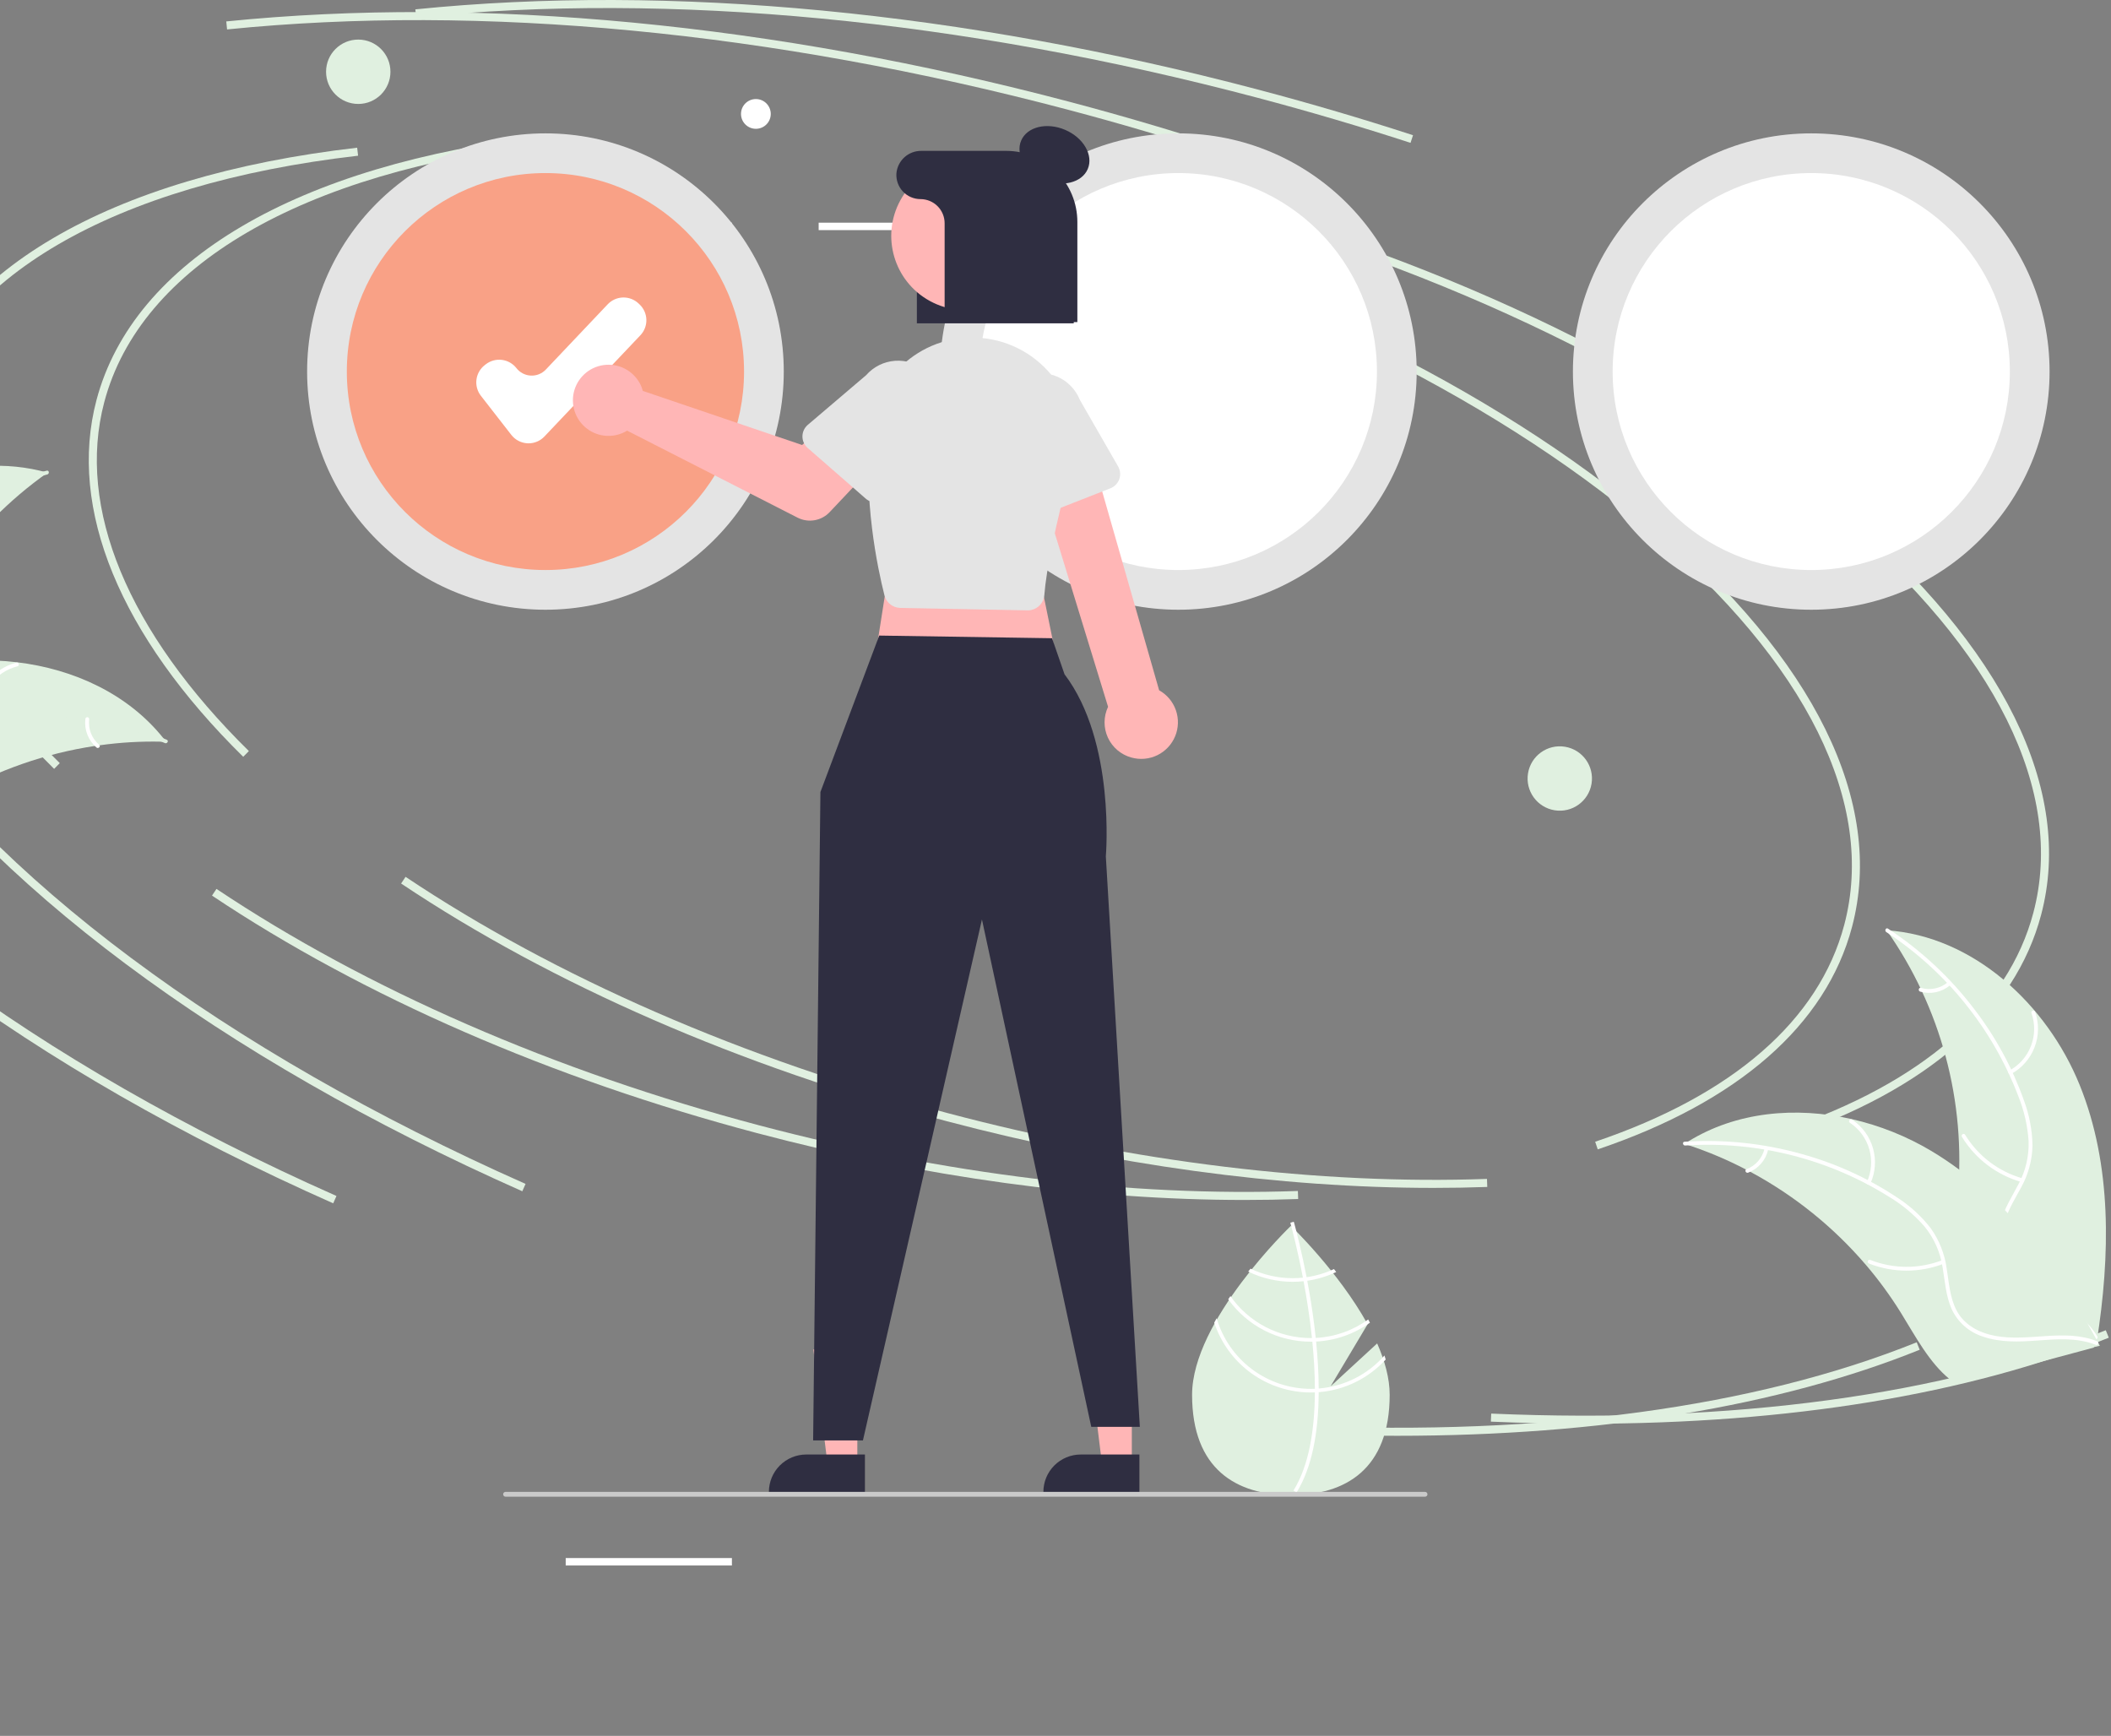<svg width="653" height="537" viewBox="0 0 653 537" fill="none" xmlns="http://www.w3.org/2000/svg">
<rect x="0" y="0" width="653" height="537" fill="#808080" stroke="none"/>
<g clip-path="url(#clip0_154_5372)">
<path d="M75.237 234.113C37.074 196.543 20.955 157.349 29.849 123.751C41.264 80.635 91.973 50.823 168.975 41.961L169.259 44.434C93.33 53.172 43.394 82.315 32.256 124.388C23.6 157.085 39.484 195.423 76.984 232.34L75.237 234.113Z" fill="#E0F0E0"/>
<path d="M443.453 367.473C395.823 367.473 344.063 360.395 292.652 346.784C229.074 329.953 170.781 304.548 124.073 273.314L125.456 271.246C171.939 302.328 229.974 327.617 293.289 344.378C350.505 359.526 408.15 366.544 459.971 364.692L460.061 367.179C454.588 367.376 449.052 367.474 443.453 367.473Z" fill="#E0F0E0"/>
<path d="M552.724 351.82L551.927 349.463C594.526 335.06 621.17 311.858 628.979 282.364C638.904 244.87 617.34 201.36 568.259 159.85C518.926 118.129 447.789 83.511 367.946 62.374L368.583 59.968C448.774 81.198 520.259 115.995 569.865 157.95C619.723 200.115 641.571 244.526 631.385 283.001C623.353 313.341 596.152 337.138 552.724 351.82Z" fill="#E0F0E0"/>
<path d="M161.564 368.513C67.972 327.004 -4.147 273.152 -41.508 216.874L-39.434 215.497C-2.332 271.385 69.409 324.919 162.573 366.238L161.564 368.513Z" fill="#E0F0E0"/>
<path d="M490.624 440.424C480.971 440.424 471.152 440.209 461.169 439.778L461.276 437.291C535.778 440.516 601.512 431.601 651.385 411.502L652.316 413.812C608.811 431.342 553.359 440.424 490.624 440.424Z" fill="#E0F0E0"/>
<path d="M436.322 44.193C420.853 39.157 404.941 34.467 389.03 30.255C297.466 6.015 207.458 -2.592 128.733 5.37L128.482 2.894C207.501 -5.095 297.817 3.532 389.667 27.848C405.623 32.073 421.579 36.776 437.092 41.827L436.322 44.193Z" fill="#E0F0E0"/>
<path d="M16.745 237.846C-21.419 200.277 -37.537 161.083 -28.643 127.484C-17.228 84.368 33.481 54.557 110.482 45.694L110.767 48.168C34.837 56.906 -15.098 86.048 -26.236 128.121C-34.893 160.819 -19.008 199.157 18.492 236.073L16.745 237.846Z" fill="#E0F0E0"/>
<path d="M384.961 371.206C337.33 371.206 285.571 364.128 234.159 350.518C170.582 333.686 112.288 308.281 65.581 277.048L66.964 274.979C113.446 306.061 171.482 331.35 234.796 348.111C292.012 363.259 349.657 370.278 401.478 368.426L401.568 370.912C396.096 371.109 390.56 371.207 384.961 371.206Z" fill="#E0F0E0"/>
<path d="M494.232 355.554L493.435 353.196C536.034 338.793 562.678 315.592 570.487 286.098C580.412 248.603 558.848 205.094 509.766 163.584C460.434 121.863 389.296 87.245 309.454 66.108L310.091 63.702C390.282 84.931 461.766 119.729 511.373 161.684C561.23 203.849 583.079 248.26 572.893 286.734C564.861 317.074 537.66 340.871 494.232 355.554Z" fill="#E0F0E0"/>
<path d="M103.072 372.247C9.48 330.738 -62.639 276.885 -100 220.608L-97.927 219.231C-60.824 275.119 10.917 328.652 104.081 369.972L103.072 372.247Z" fill="#E0F0E0"/>
<path d="M432.132 444.158C422.478 444.158 412.66 443.942 402.677 443.511L402.784 441.025C477.286 444.25 543.02 435.334 592.893 415.236L593.824 417.545C550.318 435.075 494.867 444.158 432.132 444.158Z" fill="#E0F0E0"/>
<path d="M377.829 47.926C362.36 42.89 346.449 38.201 330.538 33.988C238.974 9.748 148.966 1.142 70.241 9.104L69.99 6.627C149.009 -1.361 239.325 7.266 331.174 31.582C347.131 35.806 363.087 40.509 378.6 45.56L377.829 47.926Z" fill="#E0F0E0"/>
<path d="M-57.576 171.179C-39.689 151.125 -11.157 138.902 14.699 146.219C-9.154 163.1 -26.268 187.874 -33.614 216.158C-36.408 227.076 -38.378 239.51 -47.458 246.186C-53.108 250.34 -60.594 251.332 -67.543 250.386C-74.491 249.44 -81.061 246.738 -87.542 244.06L-89.286 244.211C-84.272 217.811 -75.462 191.234 -57.576 171.179Z" fill="#E0F0E0"/>
<path d="M14.62 146.777C-6.997 152.012 -26.416 163.924 -40.878 180.823C-44.056 184.406 -46.65 188.467 -48.563 192.857C-50.288 197.194 -50.821 201.914 -50.106 206.526C-49.525 210.84 -48.431 215.186 -48.909 219.566C-49.187 221.804 -49.935 223.959 -51.104 225.888C-52.273 227.817 -53.837 229.477 -55.693 230.759C-60.233 234.075 -65.694 235.561 -71.085 236.829C-77.071 238.237 -83.31 239.605 -88.19 243.582C-88.781 244.064 -89.494 243.119 -88.904 242.638C-80.415 235.717 -68.617 236.605 -59.224 231.578C-54.842 229.233 -51.139 225.552 -50.239 220.502C-49.452 216.085 -50.576 211.603 -51.202 207.24C-51.966 202.751 -51.619 198.143 -50.191 193.818C-48.508 189.345 -46.075 185.191 -42.998 181.533C-36.201 173.189 -28.134 165.965 -19.094 160.126C-8.812 153.405 2.543 148.493 14.48 145.601C15.219 145.422 15.354 146.6 14.62 146.777H14.62Z" fill="#E0F0E0"/>
<path d="M51.403 229.47C50.926 229.457 50.45 229.444 49.967 229.438C43.558 229.291 37.148 229.665 30.8 230.556C30.309 230.617 29.811 230.687 29.322 230.762C14.051 233.072 -0.658 238.197 -14.058 245.877C-19.387 248.938 -24.476 252.399 -29.28 256.232C-35.914 261.526 -42.687 267.794 -50.454 270.507C-51.261 270.799 -52.085 271.041 -52.922 271.231L-88.967 246.327C-89.021 246.23 -89.08 246.14 -89.134 246.042L-90.619 245.113C-90.385 244.898 -90.137 244.68 -89.903 244.465C-89.768 244.34 -89.625 244.22 -89.49 244.095C-89.397 244.013 -89.304 243.932 -89.225 243.853C-89.194 243.826 -89.163 243.798 -89.138 243.779C-89.059 243.7 -88.977 243.635 -88.904 243.564C-87.525 242.342 -86.135 241.128 -84.735 239.921C-84.729 239.913 -84.729 239.913 -84.715 239.91C-74.129 230.611 -62.478 222.601 -50.005 216.048C-49.63 215.857 -49.249 215.658 -48.858 215.479C-43.227 212.654 -37.375 210.293 -31.359 208.422C-28.062 207.407 -24.715 206.561 -21.332 205.885C-12.588 204.155 -3.626 203.812 5.224 204.867C22.868 206.973 39.642 214.699 50.577 228.414C50.857 228.765 51.129 229.111 51.403 229.47Z" fill="#E0F0E0"/>
<path d="M51.006 229.872C30.594 221.036 7.917 218.856 -13.805 223.641C-18.499 224.589 -23.015 226.27 -27.186 228.623C-31.174 231.047 -34.441 234.495 -36.647 238.609C-38.781 242.403 -40.524 246.531 -43.543 249.74C-45.112 251.36 -47.007 252.63 -49.102 253.466C-51.197 254.303 -53.444 254.687 -55.698 254.594C-61.32 254.507 -66.575 252.406 -71.643 250.173C-77.27 247.693 -83.075 245.028 -89.366 245.267C-90.128 245.295 -90.128 244.111 -89.367 244.082C-78.422 243.667 -69.537 251.48 -59.011 253.121C-54.1 253.887 -48.928 253.177 -45.168 249.686C-41.881 246.634 -40.079 242.379 -37.952 238.518C-35.859 234.474 -32.808 231.004 -29.065 228.41C-25.027 225.852 -20.584 224 -15.925 222.932C-5.474 220.362 5.316 219.451 16.05 220.232C28.305 221.056 40.33 223.97 51.602 228.848C52.3 229.151 51.699 230.172 51.006 229.872H51.006Z" fill="#E0F0E0"/>
<path d="M-6.901 221.689C-7.21 217.935 -6.174 214.195 -3.978 211.135C-1.783 208.075 1.428 205.895 5.083 204.984C5.823 204.802 6.14 205.943 5.399 206.125C1.994 206.967 -0.997 208.998 -3.035 211.852C-5.074 214.706 -6.025 218.194 -5.717 221.687C-5.651 222.447 -6.836 222.444 -6.901 221.689Z" fill="white"/>
<path d="M27.586 222.452C27.403 223.929 27.589 225.428 28.129 226.816C28.668 228.203 29.544 229.435 30.677 230.4C31.259 230.893 30.419 231.728 29.84 231.238C28.593 230.166 27.628 228.805 27.029 227.273C26.429 225.742 26.214 224.087 26.402 222.453C26.407 222.298 26.47 222.15 26.58 222.04C26.69 221.93 26.838 221.866 26.993 221.86C27.15 221.861 27.3 221.923 27.411 222.034C27.522 222.145 27.585 222.295 27.586 222.452H27.586Z" fill="white"/>
<path d="M643.282 335.575C633.176 310.676 610.412 289.575 583.601 287.775C600.393 311.691 608.185 340.776 605.597 369.883C604.559 381.105 602.235 393.479 608.544 402.818C612.469 408.629 619.186 412.08 626.048 413.524C632.91 414.968 640.006 414.632 647.01 414.288L648.602 415.017C652.752 388.467 653.388 360.474 643.282 335.575Z" fill="#E0F0E0"/>
<path d="M583.487 288.328C602.088 300.523 616.374 318.269 624.314 339.046C626.103 343.488 627.181 348.185 627.507 352.963C627.675 357.627 626.59 362.252 624.366 366.355C622.369 370.223 619.879 373.948 618.857 378.234C618.366 380.436 618.347 382.716 618.799 384.926C619.252 387.136 620.167 389.225 621.483 391.056C624.645 395.705 629.289 398.94 633.94 401.946C639.105 405.284 644.522 408.669 647.78 414.056C648.175 414.708 649.164 414.057 648.77 413.406C643.101 404.034 631.691 400.906 624.534 393.015C621.195 389.332 618.945 384.622 619.795 379.562C620.538 375.138 623.103 371.295 625.159 367.396C627.387 363.424 628.609 358.968 628.718 354.415C628.636 349.636 627.741 344.906 626.072 340.427C622.475 330.284 617.306 320.769 610.753 312.231C603.329 302.446 594.286 294.003 584.014 287.267C583.378 286.85 582.855 287.914 583.487 288.328V288.328Z" fill="white"/>
<path d="M622.151 332.205C625.456 330.4 628.011 327.478 629.361 323.962C630.711 320.447 630.767 316.566 629.52 313.012C629.265 312.294 628.137 312.656 628.392 313.376C629.56 316.682 629.507 320.298 628.244 323.569C626.98 326.84 624.589 329.552 621.501 331.215C620.831 331.577 621.484 332.565 622.151 332.205Z" fill="white"/>
<path d="M625.637 364.527C618.231 362.426 611.889 357.611 607.875 351.041C607.478 350.39 606.488 351.04 606.885 351.691C611.074 358.519 617.684 363.517 625.396 365.687C626.131 365.893 626.368 364.733 625.637 364.527Z" fill="white"/>
<path d="M602.559 303.814C601.425 304.779 600.07 305.447 598.615 305.759C597.159 306.071 595.649 306.017 594.22 305.601C593.488 305.385 593.252 306.546 593.979 306.76C595.561 307.213 597.228 307.271 598.837 306.93C600.446 306.589 601.947 305.859 603.208 304.804C603.336 304.715 603.424 304.58 603.456 304.428C603.487 304.275 603.46 304.117 603.379 303.984C603.292 303.853 603.157 303.762 603.004 303.73C602.85 303.698 602.69 303.728 602.559 303.814H602.559Z" fill="white"/>
<path d="M521.051 353.847C521.504 353.995 521.958 354.142 522.414 354.299C528.499 356.315 534.41 358.822 540.089 361.795C540.532 362.017 540.978 362.25 541.413 362.485C555.019 369.793 567.15 379.564 577.189 391.301C581.18 395.975 584.809 400.945 588.045 406.17C592.514 413.385 596.786 421.565 603.189 426.73C603.851 427.277 604.546 427.782 605.271 428.242L647.589 416.902C647.672 416.828 647.759 416.763 647.842 416.689L649.553 416.314C649.404 416.032 649.245 415.744 649.097 415.463C649.012 415.3 648.917 415.139 648.832 414.975C648.772 414.867 648.712 414.759 648.664 414.658C648.644 414.622 648.624 414.586 648.607 414.56C648.559 414.459 648.504 414.37 648.458 414.278C647.571 412.664 646.67 411.053 645.756 409.445C645.754 409.436 645.754 409.436 645.742 409.429C638.897 397.113 630.615 385.653 621.07 375.288C620.781 374.983 620.49 374.668 620.182 374.367C615.828 369.814 611.109 365.624 606.072 361.839C603.308 359.776 600.44 357.854 597.482 356.08C589.827 351.512 581.502 348.177 572.812 346.196C555.486 342.249 537.092 343.888 522.183 353.13C521.802 353.367 521.429 353.601 521.051 353.847Z" fill="#E0F0E0"/>
<path d="M521.29 354.359C543.485 352.897 565.575 358.466 584.425 370.274C588.528 372.744 592.215 375.845 595.353 379.463C598.295 383.087 600.213 387.432 600.908 392.048C601.642 396.338 601.896 400.812 603.661 404.849C604.595 406.902 605.952 408.735 607.644 410.227C609.336 411.719 611.324 412.836 613.478 413.506C618.802 415.314 624.457 415.101 629.981 414.701C636.114 414.257 642.477 413.698 648.322 416.037C649.03 416.32 649.428 415.205 648.721 414.922C638.552 410.852 627.558 415.224 617.093 413.232C612.21 412.303 607.577 409.896 605.21 405.345C603.139 401.365 602.873 396.752 602.167 392.401C601.555 387.889 599.848 383.595 597.194 379.894C594.251 376.128 590.689 372.889 586.659 370.318C577.681 364.385 567.825 359.9 557.453 357.028C545.633 353.685 533.329 352.389 521.073 353.194C520.314 353.245 520.537 354.409 521.29 354.359V354.359Z" fill="white"/>
<path d="M578.579 366.114C580.131 362.683 580.412 358.812 579.373 355.192C578.334 351.572 576.042 348.439 572.907 346.353C572.271 345.933 571.589 346.902 572.225 347.322C575.149 349.259 577.283 352.178 578.244 355.55C579.205 358.923 578.928 362.528 577.464 365.715C577.147 366.408 578.264 366.803 578.579 366.114L578.579 366.114Z" fill="white"/>
<path d="M600.822 389.823C593.643 392.604 585.68 392.578 578.52 389.749C577.811 389.468 577.413 390.583 578.121 390.864C585.577 393.794 593.864 393.805 601.328 390.894C602.039 390.616 601.529 389.547 600.822 389.823V389.823Z" fill="white"/>
<path d="M545.841 355.242C545.517 356.695 544.838 358.044 543.864 359.17C542.889 360.295 541.651 361.161 540.259 361.689C539.545 361.958 540.055 363.027 540.765 362.76C542.3 362.169 543.667 361.211 544.746 359.97C545.825 358.729 546.584 357.243 546.956 355.641C547.004 355.493 546.993 355.332 546.927 355.192C546.86 355.051 546.743 354.941 546.598 354.884C546.45 354.832 546.288 354.84 546.146 354.907C546.004 354.974 545.895 355.094 545.841 355.242V355.242Z" fill="white"/>
<path d="M492.317 242.424C493.198 236.997 489.512 231.883 484.085 231.002C478.657 230.121 473.543 233.807 472.662 239.235C471.781 244.662 475.467 249.776 480.895 250.657C486.323 251.538 491.437 247.852 492.317 242.424Z" fill="#E0F0E0"/>
<path d="M110.819 32.156C116.318 32.156 120.776 27.698 120.776 22.2C120.776 16.701 116.318 12.244 110.819 12.244C105.321 12.244 100.863 16.701 100.863 22.2C100.863 27.698 105.321 32.156 110.819 32.156Z" fill="#E0F0E0"/>
<path d="M226.404 68.884H174.99V71.185H226.404V68.884Z" fill="white"/>
<path d="M304.65 68.884H253.236V71.185H304.65V68.884Z" fill="white"/>
<path d="M382.897 68.884H331.482V71.185H382.897V68.884Z" fill="white"/>
<path d="M226.404 481.979H174.99V484.28H226.404V481.979Z" fill="white"/>
<path d="M233.819 39.845C236.361 39.845 238.421 37.784 238.421 35.242C238.421 32.7 236.361 30.639 233.819 30.639C231.277 30.639 229.216 32.7 229.216 35.242C229.216 37.784 231.277 39.845 233.819 39.845Z" fill="white"/>
<g clip-path="url(#clip1_154_5372)">
<path d="M426.001 415.586L411.616 428.822L423.048 409.651C414.041 393.327 399.311 379.219 399.311 379.219C399.311 379.219 368.75 408.482 368.75 431.484C368.75 454.487 382.432 462.518 399.311 462.518C416.189 462.518 429.871 454.487 429.871 431.484C429.871 426.364 428.355 420.935 426.001 415.586Z" fill="#E0F0E0"/>
<path d="M407.917 429.538V430.672C407.849 443.851 405.625 454.134 401.262 461.375C401.2 461.482 401.132 461.583 401.071 461.689L400.582 461.392L400.116 461.1C404.957 453.281 406.67 442.229 406.732 430.734C406.737 430.363 406.743 429.987 406.737 429.611C406.721 424.745 406.423 419.822 405.946 415.04C405.912 414.669 405.872 414.293 405.833 413.917C405.17 407.608 404.216 401.58 403.239 396.343C403.171 395.973 403.098 395.602 403.025 395.237C401.335 386.38 399.61 379.964 399.217 378.544C399.172 378.37 399.144 378.275 399.139 378.252L399.672 378.101L399.678 378.095L400.217 377.944C400.223 377.966 400.318 378.286 400.475 378.881C401.076 381.104 402.638 387.138 404.171 395.097C404.238 395.456 404.311 395.827 404.379 396.197C405.176 400.446 405.957 405.195 406.575 410.179C406.732 411.431 406.872 412.666 406.996 413.884C407.041 414.26 407.08 414.636 407.114 415.006C407.63 420.176 407.898 425.02 407.917 429.538Z" fill="white"/>
<path d="M404.17 395.097C403.794 395.147 403.412 395.198 403.025 395.237C401.972 395.345 400.915 395.4 399.857 395.4C395.348 395.406 390.896 394.401 386.828 392.459C386.592 392.756 386.356 393.054 386.114 393.357C390.394 395.445 395.095 396.528 399.857 396.523C400.986 396.522 402.115 396.462 403.238 396.343C403.62 396.304 404.002 396.253 404.378 396.197C407.484 395.752 410.505 394.838 413.336 393.486C413.094 393.177 412.859 392.874 412.628 392.577C409.949 393.828 407.098 394.678 404.17 395.097Z" fill="white"/>
<path d="M406.995 413.884C406.608 413.906 406.22 413.917 405.833 413.917C405.715 413.923 405.591 413.923 405.473 413.923C400.588 413.923 395.775 412.742 391.445 410.482C387.115 408.221 383.396 404.948 380.605 400.94C380.38 401.271 380.156 401.602 379.937 401.939C382.845 405.994 386.679 409.298 391.12 411.577C395.561 413.856 400.481 415.045 405.473 415.045C405.631 415.045 405.788 415.045 405.945 415.04C406.338 415.034 406.726 415.023 407.113 415.006C413.11 414.699 418.891 412.673 423.765 409.169C423.586 408.837 423.406 408.506 423.221 408.175C418.483 411.615 412.844 413.599 406.995 413.884Z" fill="white"/>
<path d="M407.917 429.538C407.524 429.572 407.131 429.594 406.738 429.611C406.317 429.628 405.895 429.639 405.474 429.639C398.91 429.632 392.524 427.499 387.273 423.561C382.023 419.623 378.19 414.091 376.349 407.793C376.096 408.248 375.843 408.697 375.602 409.152C377.676 415.435 381.68 420.904 387.042 424.784C392.405 428.663 398.854 430.755 405.474 430.762C405.895 430.762 406.317 430.756 406.732 430.734C407.131 430.722 407.524 430.7 407.917 430.672C415.858 430.051 423.266 426.438 428.641 420.563C428.523 420.148 428.388 419.738 428.253 419.323C423.062 425.241 415.767 428.905 407.917 429.538Z" fill="white"/>
<path d="M168.723 188.619C209.44 188.619 242.447 155.63 242.447 114.938C242.447 74.245 209.44 41.257 168.723 41.257C128.007 41.257 95 74.245 95 114.938C95 155.63 128.007 188.619 168.723 188.619Z" fill="#E4E4E4"/>
<path d="M168.723 176.338C202.654 176.338 230.159 148.848 230.159 114.938C230.159 81.027 202.654 53.537 168.723 53.537C134.793 53.537 107.287 81.027 107.287 114.938C107.287 148.848 134.793 176.338 168.723 176.338Z" fill="#F9A186"/>
<path d="M364.5 188.619C405.216 188.619 438.223 155.63 438.223 114.938C438.223 74.245 405.216 41.257 364.5 41.257C323.783 41.257 290.776 74.245 290.776 114.938C290.776 155.63 323.783 188.619 364.5 188.619Z" fill="#E4E4E4"/>
<path d="M364.5 176.338C398.43 176.338 425.936 148.848 425.936 114.938C425.936 81.027 398.43 53.537 364.5 53.537C330.569 53.537 303.063 81.027 303.063 114.938C303.063 148.848 330.569 176.338 364.5 176.338Z" fill="white"/>
<path d="M560.276 188.619C600.992 188.619 634 155.63 634 114.938C634 74.245 600.992 41.257 560.276 41.257C519.56 41.257 486.553 74.245 486.553 114.938C486.553 155.63 519.56 188.619 560.276 188.619Z" fill="#E4E4E4"/>
<path d="M560.277 176.338C594.207 176.338 621.713 148.848 621.713 114.938C621.713 81.027 594.207 53.537 560.277 53.537C526.347 53.537 498.841 81.027 498.841 114.938C498.841 148.848 526.347 176.338 560.277 176.338Z" fill="white"/>
<path d="M163.503 137.142C163.393 137.142 163.283 137.139 163.173 137.134C162.202 137.087 161.252 136.83 160.388 136.382C159.525 135.934 158.769 135.304 158.172 134.537L148.748 122.427C147.651 121.014 147.159 119.223 147.381 117.448C147.603 115.673 148.521 114.058 149.932 112.958L150.271 112.694C151.686 111.598 153.477 111.107 155.253 111.328C157.03 111.55 158.645 112.467 159.746 113.878C160.277 114.56 160.95 115.12 161.717 115.519C162.485 115.918 163.33 116.146 164.194 116.188C165.058 116.23 165.921 116.085 166.724 115.763C167.527 115.441 168.251 114.949 168.846 114.321L187.981 94.133C188.591 93.49 189.322 92.973 190.131 92.612C190.941 92.251 191.814 92.052 192.7 92.029C193.587 92.005 194.469 92.156 195.297 92.472C196.125 92.789 196.883 93.266 197.526 93.876L197.839 94.171C199.138 95.402 199.896 97.099 199.944 98.888C199.992 100.676 199.328 102.411 198.096 103.71L168.403 135.034C167.773 135.7 167.013 136.23 166.17 136.593C165.328 136.955 164.42 137.142 163.503 137.142Z" fill="white"/>
<path d="M332.143 100.018H283.618V57.841C283.668 55.23 284.752 52.744 286.632 50.93C288.513 49.116 291.036 48.121 293.649 48.164H309.779C322.111 48.164 332.143 57.842 332.143 69.739V100.018Z" fill="#2F2E41"/>
<path d="M350.108 452.955L340.897 452.954L336.514 417.443L350.11 417.444L350.108 452.955Z" fill="#FFB6B6"/>
<path d="M352.458 461.879L322.755 461.878V461.503C322.755 458.438 323.973 455.5 326.141 453.333C328.309 451.166 331.25 449.948 334.316 449.948H334.317L352.459 449.949L352.458 461.879Z" fill="#2F2E41"/>
<path d="M265.201 452.955L255.989 452.954L251.606 417.443L265.202 417.444L265.201 452.955Z" fill="#FFB6B6"/>
<path d="M267.55 461.879L237.847 461.878V461.503C237.847 458.438 239.065 455.5 241.233 453.333C243.401 451.166 246.342 449.948 249.408 449.948H249.409L267.55 449.949L267.55 461.879Z" fill="#2F2E41"/>
<path d="M276.324 167.665L270.312 205.964L327.418 206.715L319.904 169.918L276.324 167.665Z" fill="#FFB6B6"/>
<path d="M271.97 196.613L253.782 245.014L251.527 445.598H266.931L303.749 284.44L337.562 441.391H352.59L342.07 264.915C342.07 264.915 345.172 229.494 329.297 208.592L325.432 197.435L271.97 196.613Z" fill="#2F2E41"/>
<path d="M349.986 234.344C348.396 233.911 346.92 233.135 345.663 232.07C344.406 231.005 343.397 229.678 342.708 228.182C342.02 226.685 341.668 225.056 341.677 223.409C341.687 221.762 342.058 220.137 342.763 218.649L318.47 139.491L336.339 135.951L358.558 213.542C360.981 214.893 362.824 217.085 363.738 219.704C364.652 222.322 364.573 225.184 363.517 227.748C362.46 230.312 360.499 232.4 358.005 233.616C355.512 234.831 352.658 235.09 349.986 234.344H349.986Z" fill="#FFB6B6"/>
<path d="M317.836 188.816L278.471 188.057C277.346 188.033 276.26 187.641 275.379 186.941C274.498 186.241 273.87 185.272 273.593 184.182C271.483 175.832 266.84 154.07 269.303 132.395C269.789 128.196 271.112 124.137 273.196 120.458C275.279 116.779 278.079 113.556 281.431 110.978C284.782 108.4 288.617 106.52 292.709 105.449C296.8 104.378 301.065 104.138 305.251 104.744C309.666 105.375 313.898 106.933 317.669 109.315C321.44 111.696 324.664 114.847 327.13 118.562C329.597 122.276 331.25 126.47 331.98 130.868C332.711 135.265 332.503 139.768 331.37 144.08C326.415 162.886 323.616 176.34 323.051 184.07C322.968 185.187 322.52 186.247 321.778 187.086C321.035 187.926 320.038 188.499 318.938 188.719C318.611 188.784 318.279 188.817 317.945 188.817C317.909 188.817 317.872 188.817 317.836 188.816Z" fill="#E4E4E4"/>
<path d="M198.263 119.285C198.499 119.815 198.693 120.363 198.844 120.923L248.117 137.657L257.638 129.344L272.069 142.065L256.645 158.419C255.399 159.74 253.757 160.621 251.967 160.931C250.177 161.24 248.335 160.961 246.717 160.135L193.992 133.219C192.085 134.388 189.868 134.949 187.634 134.827C185.4 134.706 183.257 133.908 181.488 132.539C179.72 131.17 178.41 129.296 177.733 127.165C177.057 125.034 177.045 122.748 177.7 120.61C178.355 118.473 179.646 116.585 181.401 115.199C183.156 113.812 185.291 112.993 187.523 112.849C189.756 112.705 191.979 113.244 193.897 114.393C195.815 115.543 197.338 117.249 198.263 119.285V119.285Z" fill="#FFB6B6"/>
<path d="M248.219 134.989C248.223 134.31 248.373 133.641 248.659 133.026C248.945 132.411 249.361 131.865 249.878 131.426L267.919 116.066C270.203 113.451 273.43 111.848 276.894 111.609C280.358 111.369 283.776 112.512 286.398 114.787C289.02 117.062 290.632 120.284 290.881 123.746C291.129 127.207 289.994 130.626 287.724 133.252L274.876 153.247C274.509 153.818 274.024 154.303 273.453 154.669C272.882 155.035 272.238 155.274 271.566 155.369C270.895 155.465 270.21 155.414 269.56 155.221C268.909 155.028 268.308 154.698 267.797 154.251L249.834 138.572C249.323 138.126 248.914 137.575 248.635 136.956C248.356 136.338 248.214 135.667 248.219 134.989Z" fill="#E4E4E4"/>
<path d="M317.381 159.542C316.78 159.226 316.255 158.785 315.84 158.248C315.426 157.711 315.133 157.091 314.98 156.43L309.646 133.351C308.375 130.122 308.438 126.521 309.82 123.337C311.203 120.154 313.792 117.649 317.019 116.37C320.247 115.092 323.851 115.145 327.039 116.518C330.228 117.891 332.742 120.472 334.029 123.695L345.873 144.3C346.211 144.888 346.418 145.542 346.48 146.218C346.542 146.893 346.458 147.574 346.234 148.214C346.009 148.854 345.649 149.438 345.178 149.926C344.707 150.414 344.136 150.795 343.505 151.043L321.307 159.759C320.676 160.007 319.998 160.116 319.32 160.079C318.643 160.041 317.981 159.858 317.381 159.542Z" fill="#E4E4E4"/>
<path d="M336.477 52.285C338.299 48.021 335.165 42.595 329.476 40.166C323.787 37.737 317.697 39.225 315.874 43.49C314.052 47.754 317.186 53.18 322.875 55.609C328.564 58.038 334.654 56.55 336.477 52.285Z" fill="#2F2E41"/>
<path d="M318.829 83.983C324.915 72.856 320.823 58.905 309.69 52.822C298.556 46.739 284.597 50.829 278.511 61.956C272.425 73.083 276.516 87.034 287.65 93.117C298.783 99.2 312.742 95.11 318.829 83.983Z" fill="#FFB6B6"/>
<path d="M311.273 46.672H284.994C283.067 46.647 281.203 47.351 279.774 48.642C278.345 49.934 277.457 51.718 277.289 53.636C277.221 54.655 277.363 55.678 277.707 56.64C278.05 57.602 278.588 58.484 279.286 59.23C279.985 59.976 280.829 60.571 281.767 60.977C282.705 61.384 283.716 61.594 284.738 61.594C286.718 61.594 288.617 62.38 290.017 63.779C291.417 65.178 292.204 67.076 292.204 69.055V99.645H333.263V68.649C333.263 65.763 332.694 62.905 331.589 60.239C330.484 57.572 328.864 55.15 326.822 53.109C324.78 51.068 322.356 49.449 319.688 48.344C317.02 47.24 314.16 46.672 311.273 46.672Z" fill="#2F2E41"/>
<path d="M440.815 463H156.384C156.186 463 155.996 462.921 155.856 462.781C155.716 462.642 155.637 462.452 155.637 462.254C155.637 462.056 155.716 461.866 155.856 461.726C155.996 461.586 156.186 461.508 156.384 461.508H440.815C441.013 461.508 441.202 461.586 441.342 461.726C441.482 461.866 441.561 462.056 441.561 462.254C441.561 462.452 441.482 462.642 441.342 462.781C441.202 462.921 441.013 463 440.815 463Z" fill="#CACACA"/>
</g>
</g>
<defs>
<clipPath id="clip0_154_5372">
<rect width="752.317" height="536.208" fill="white" transform="translate(-100)"/>
</clipPath>
<clipPath id="clip1_154_5372">
<rect width="539" height="424" fill="white" transform="translate(95 39)"/>
</clipPath>
</defs>
</svg>
